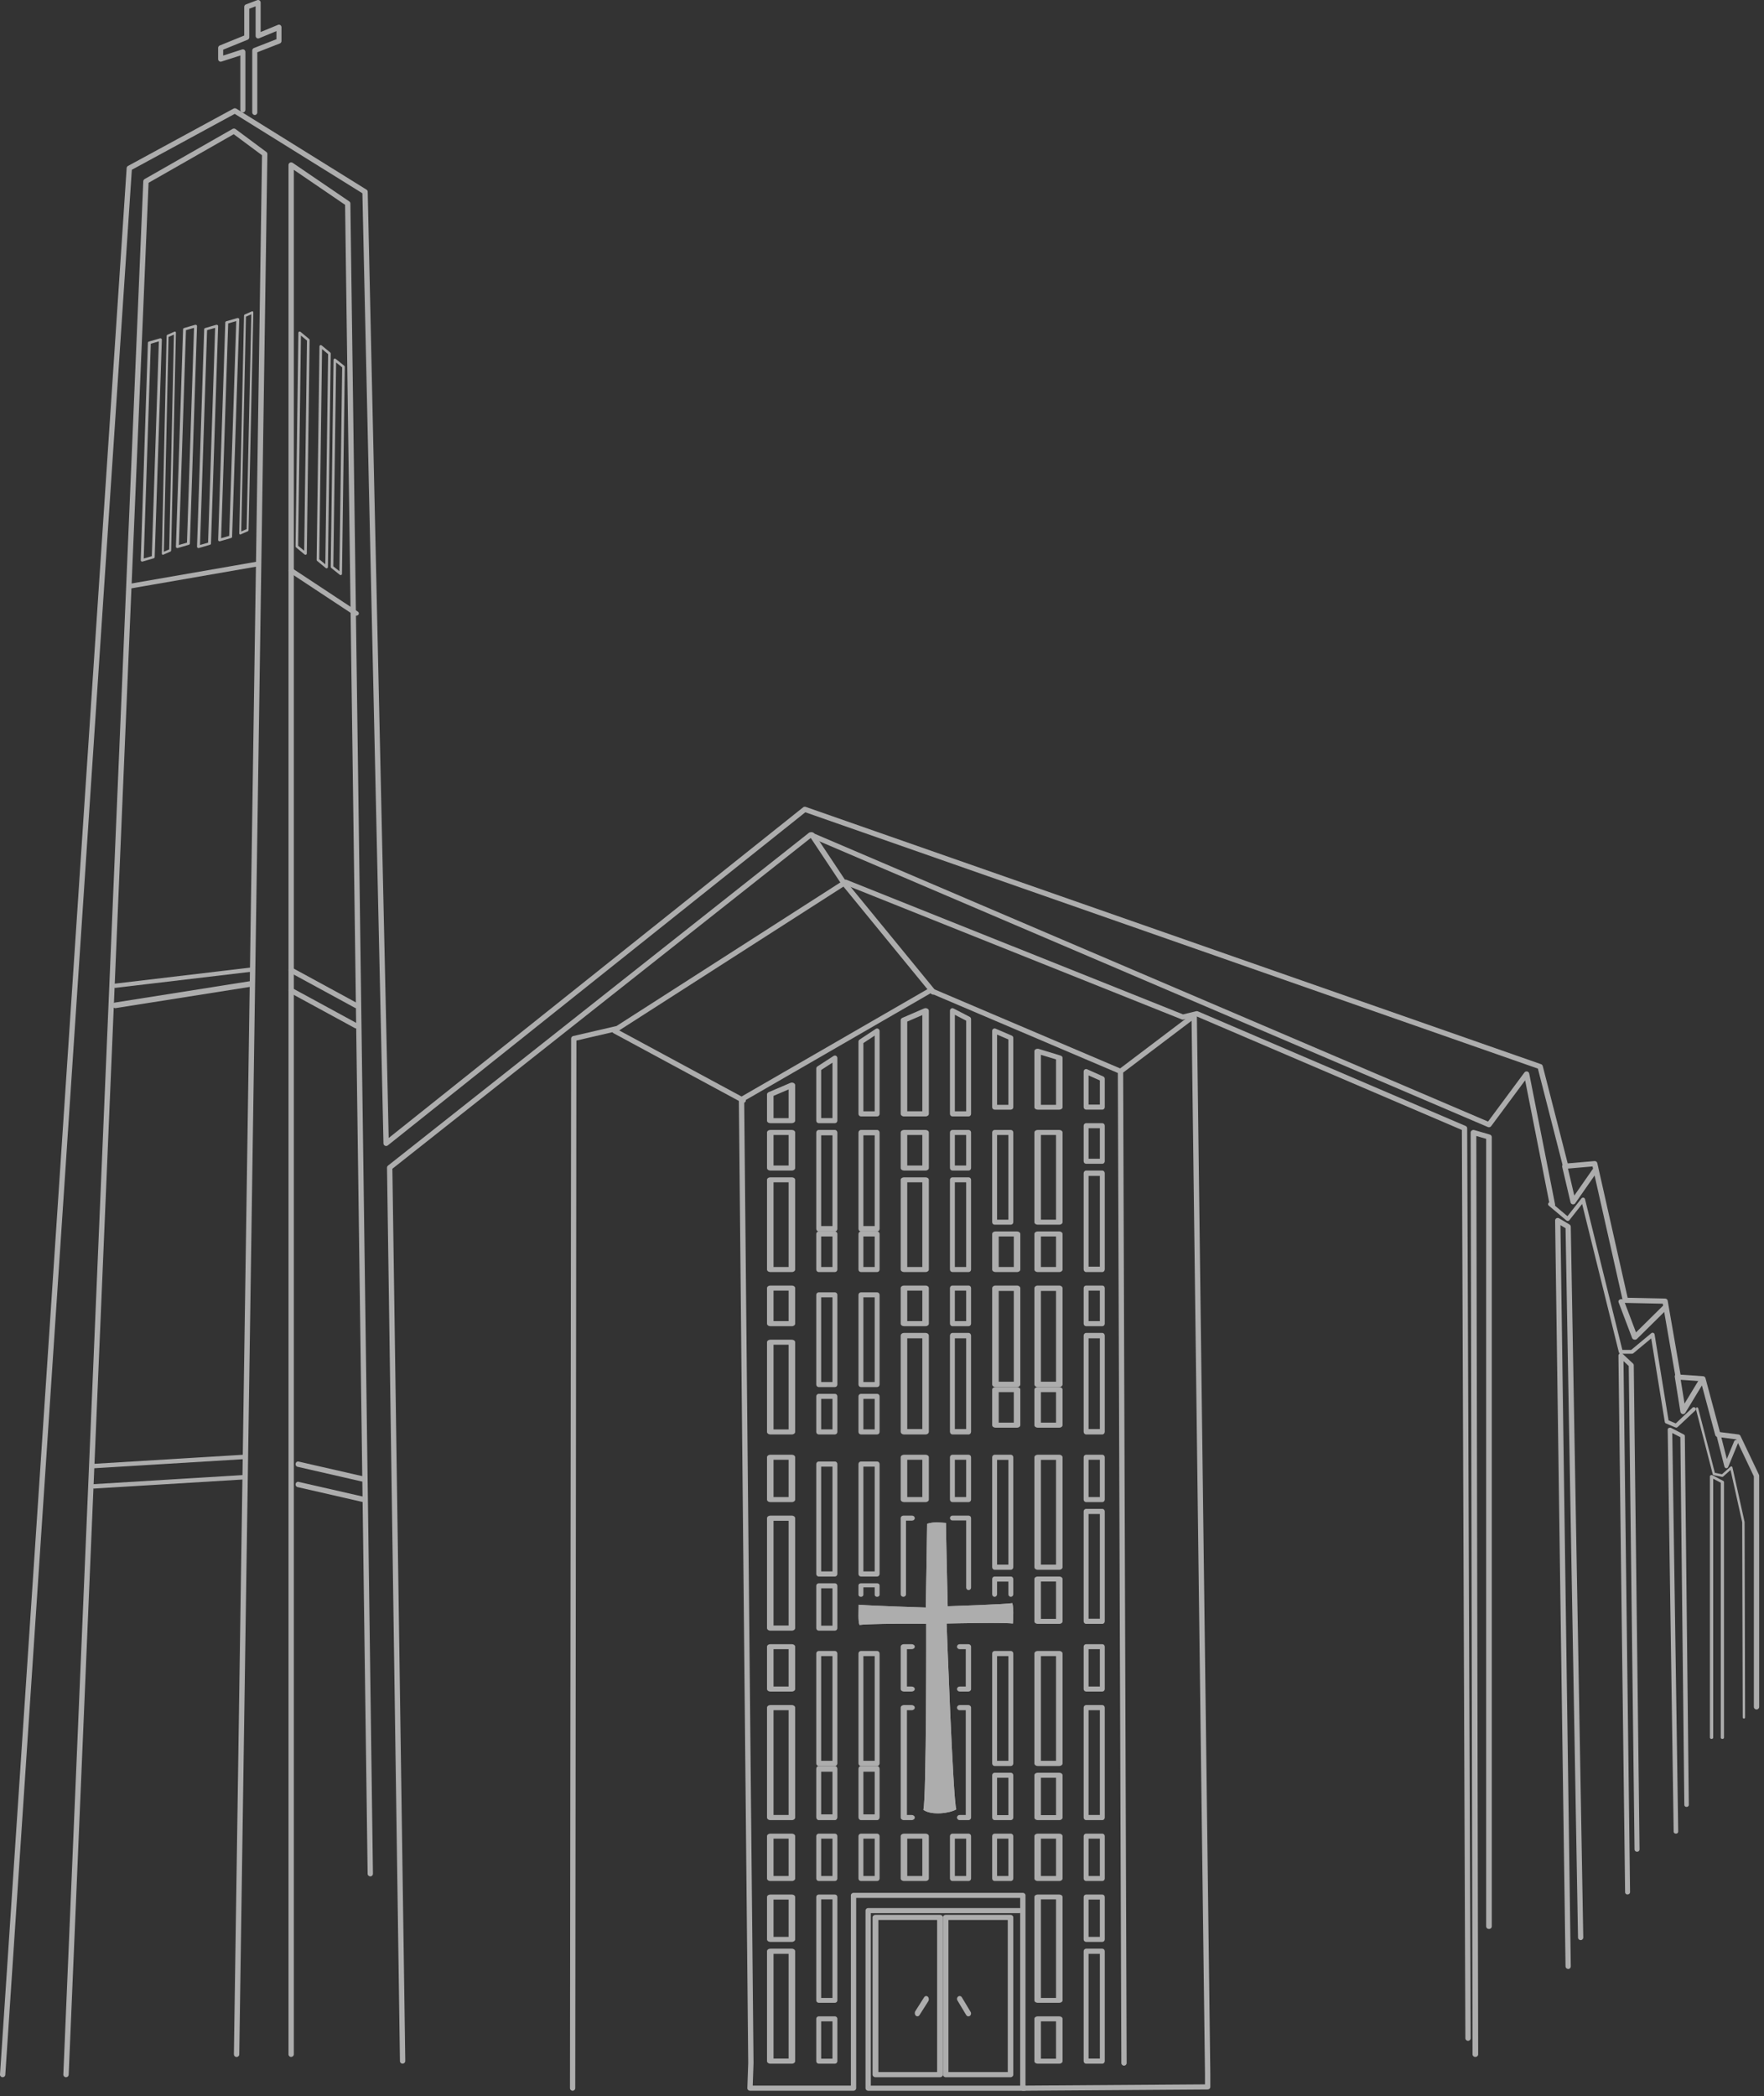 <svg xmlns="http://www.w3.org/2000/svg" width="319" height="379" viewBox="0 0 319 379" fill="none"><rect x="0" y="0" width="319" height="379" fill="#333333" stroke="none"/><g opacity="0.6"><path d="M0.477 375.578C0.477 375.578 0.458 375.578 0.449 375.578C0.184 375.559 -0.018 375.343 0.001 375.089L22.904 30.379C22.913 30.222 23.005 30.083 23.144 30.005L42.233 19.633C42.386 19.55 42.579 19.555 42.733 19.647L66.275 34.289C66.409 34.372 66.491 34.515 66.496 34.667L70.291 205.759L145.235 145.972C145.365 145.866 145.548 145.839 145.707 145.894L278.682 192.413C278.831 192.463 278.946 192.588 278.985 192.736L283.501 210.348L288.339 209.928C288.579 209.905 288.801 210.062 288.853 210.292L294.341 234.647L301.122 234.79C301.353 234.795 301.545 234.956 301.584 235.178L303.907 248.547L307.98 248.828C308.187 248.842 308.36 248.981 308.413 249.174L311.034 258.937L314.372 259.357C314.536 259.375 314.68 259.477 314.747 259.624L318.085 266.639C318.114 266.699 318.128 266.763 318.128 266.833V308.624C318.128 308.878 317.912 309.086 317.647 309.086C317.383 309.086 317.166 308.878 317.166 308.624V266.934L313.983 260.242L310.587 259.818C310.39 259.795 310.231 259.657 310.183 259.477L307.567 249.732L303.46 249.451C303.238 249.437 303.056 249.276 303.017 249.068L300.694 235.717L293.932 235.574C293.711 235.57 293.519 235.417 293.47 235.21L287.993 210.901L283.169 211.321C282.933 211.344 282.717 211.192 282.659 210.97L278.109 193.211L145.635 146.867L70.132 207.097C69.988 207.212 69.79 207.235 69.627 207.161C69.463 207.087 69.348 206.93 69.348 206.751L65.534 34.944L42.449 20.588L23.841 30.697L0.958 375.144C0.944 375.389 0.732 375.578 0.477 375.578Z" fill="white"></path><path d="M11.938 375.578C11.938 375.578 11.924 375.578 11.919 375.578C11.652 375.568 11.443 375.351 11.453 375.097L25.91 32.765C25.915 32.608 26.007 32.469 26.143 32.386L42.054 23.31C42.224 23.213 42.442 23.222 42.603 23.343L48.17 27.481C48.292 27.569 48.36 27.707 48.355 27.85L43.268 371.458C43.268 371.712 43.05 371.915 42.782 371.915H42.778C42.511 371.915 42.297 371.702 42.297 371.448L47.383 28.067L42.267 24.266L26.867 33.051L12.419 375.134C12.409 375.384 12.196 375.578 11.933 375.578H11.938Z" fill="white"></path><path d="M52.654 371.908C52.389 371.908 52.173 371.7 52.173 371.446V29.823C52.173 29.652 52.274 29.49 52.432 29.412C52.591 29.333 52.783 29.347 52.932 29.444L63.16 36.418C63.285 36.505 63.362 36.639 63.362 36.787L67.443 338.8C67.443 339.054 67.236 339.266 66.967 339.266C66.698 339.253 66.482 339.063 66.482 338.809L62.406 37.032L53.139 30.71V371.436C53.139 371.69 52.923 371.898 52.658 371.898L52.654 371.908Z" fill="white"></path><path d="M46.074 20.797C45.824 20.797 45.618 20.586 45.618 20.327V9.129C45.618 8.931 45.737 8.757 45.914 8.687L49.99 7.093V5.625L46.848 6.923C46.707 6.98 46.547 6.966 46.425 6.876C46.302 6.787 46.224 6.641 46.224 6.486V1.143L45.077 1.576V6.745C45.077 6.937 44.963 7.111 44.79 7.182L40.359 8.983V10.046L43.783 8.941C43.92 8.899 44.075 8.922 44.189 9.011C44.307 9.101 44.375 9.242 44.375 9.392V19.866C44.375 20.125 44.17 20.337 43.92 20.337C43.669 20.337 43.465 20.125 43.465 19.866V10.032L40.04 11.137C39.904 11.18 39.749 11.156 39.635 11.067C39.517 10.977 39.448 10.836 39.448 10.686V8.663C39.448 8.471 39.562 8.297 39.735 8.226L44.166 6.425V1.247C44.166 1.049 44.284 0.875 44.466 0.804L46.52 0.028C46.657 -0.023 46.816 -0.004 46.939 0.085C47.062 0.174 47.135 0.315 47.135 0.471V5.79L50.277 4.492C50.414 4.435 50.578 4.449 50.7 4.539C50.823 4.628 50.901 4.774 50.901 4.929V7.417C50.901 7.615 50.782 7.789 50.605 7.859L46.529 9.454V20.327C46.529 20.586 46.324 20.797 46.074 20.797Z" fill="white"></path><path d="M25.716 101.54C25.657 101.54 25.604 101.527 25.557 101.494C25.488 101.448 25.445 101.379 25.451 101.3L26.744 61.971C26.744 61.874 26.818 61.791 26.924 61.758L28.917 61.18C28.997 61.157 29.087 61.171 29.161 61.212C29.23 61.259 29.273 61.328 29.267 61.407L27.974 100.736C27.974 100.833 27.9 100.916 27.794 100.948L25.8 101.527C25.774 101.536 25.747 101.54 25.716 101.54ZM27.269 62.147L25.991 100.985L27.449 100.564L28.727 61.726L27.269 62.147Z" fill="white"></path><path d="M29.445 100.317C29.406 100.317 29.37 100.303 29.339 100.271C29.293 100.225 29.264 100.155 29.268 100.077L30.13 60.748C30.13 60.651 30.18 60.568 30.25 60.535L31.579 59.957C31.632 59.934 31.696 59.948 31.742 59.989C31.788 60.036 31.816 60.105 31.812 60.184L30.95 99.512C30.95 99.609 30.901 99.693 30.83 99.725L29.501 100.303C29.483 100.313 29.466 100.317 29.445 100.317ZM30.48 60.924L29.628 99.762L30.6 99.341L31.452 60.503L30.48 60.924Z" fill="white"></path><path d="M32.078 99.094C32.02 99.094 31.967 99.08 31.919 99.047C31.85 99.001 31.808 98.932 31.813 98.853L33.106 59.524C33.106 59.427 33.181 59.344 33.287 59.312L35.28 58.733C35.359 58.71 35.455 58.724 35.524 58.766C35.593 58.812 35.635 58.881 35.63 58.96L34.336 98.289C34.336 98.386 34.262 98.469 34.156 98.501L32.163 99.08C32.136 99.089 32.11 99.094 32.078 99.094ZM33.631 59.7L32.354 98.539L33.811 98.118L35.089 59.279L33.631 59.7Z" fill="white"></path><path d="M35.895 99.094C35.837 99.094 35.784 99.08 35.736 99.047C35.667 99.001 35.625 98.932 35.63 98.853L36.924 59.524C36.924 59.427 36.998 59.344 37.104 59.312L39.097 58.733C39.177 58.71 39.267 58.724 39.341 58.766C39.41 58.812 39.452 58.881 39.447 58.96L38.154 98.289C38.154 98.386 38.079 98.469 37.973 98.501L35.98 99.08C35.954 99.089 35.927 99.094 35.895 99.094ZM37.449 59.7L36.171 98.539L37.629 98.118L38.906 59.279L37.449 59.7Z" fill="white"></path><path d="M39.714 97.87C39.655 97.87 39.602 97.856 39.555 97.824C39.486 97.778 39.443 97.708 39.449 97.63L40.742 58.301C40.742 58.204 40.816 58.121 40.922 58.088L42.916 57.51C42.995 57.487 43.085 57.501 43.159 57.542C43.228 57.589 43.271 57.658 43.265 57.737L41.972 97.065C41.972 97.162 41.898 97.246 41.792 97.278L39.798 97.856C39.772 97.866 39.745 97.87 39.714 97.87ZM41.267 58.477L39.989 97.315L41.447 96.894L42.725 58.056L41.267 58.477Z" fill="white"></path><path d="M43.443 96.647C43.404 96.647 43.368 96.633 43.337 96.601C43.291 96.554 43.262 96.485 43.266 96.406L44.128 57.078C44.128 56.98 44.178 56.897 44.248 56.865L45.577 56.286C45.63 56.263 45.694 56.277 45.74 56.319C45.786 56.365 45.814 56.435 45.81 56.513L44.948 95.842C44.948 95.939 44.899 96.022 44.828 96.055L43.499 96.633C43.481 96.642 43.464 96.647 43.443 96.647ZM44.478 57.253L43.626 96.092L44.598 95.671L45.45 56.832L44.478 57.253Z" fill="white"></path><path d="M55.242 100.313C55.191 100.313 55.134 100.294 55.092 100.261L53.53 98.969C53.474 98.922 53.445 98.856 53.445 98.786L53.958 60.178C53.958 60.089 54.014 60.004 54.094 59.967C54.179 59.929 54.273 59.943 54.344 60L55.906 61.292C55.962 61.339 55.99 61.404 55.99 61.475L55.482 100.082C55.482 100.172 55.426 100.256 55.346 100.294C55.313 100.308 55.28 100.317 55.247 100.317L55.242 100.313ZM53.916 98.678L55.012 99.585L55.515 61.578L54.419 60.672L53.916 98.678Z" fill="white"></path><path d="M59.063 102.759C59.011 102.759 58.955 102.74 58.912 102.708L57.347 101.416C57.291 101.369 57.263 101.303 57.263 101.232L57.772 62.625C57.772 62.535 57.828 62.451 57.908 62.413C57.989 62.376 58.087 62.39 58.158 62.446L59.723 63.738C59.779 63.785 59.808 63.851 59.808 63.921L59.299 102.529C59.299 102.618 59.242 102.703 59.162 102.74C59.129 102.754 59.096 102.764 59.063 102.764V102.759ZM57.734 101.124L58.832 102.031L59.336 64.025L58.238 63.118L57.734 101.124Z" fill="white"></path><path d="M61.608 103.983C61.556 103.983 61.5 103.965 61.457 103.933L59.892 102.68C59.836 102.634 59.808 102.57 59.808 102.502L60.317 65.064C60.317 64.978 60.373 64.896 60.453 64.859C60.533 64.823 60.632 64.837 60.703 64.891L62.268 66.144C62.324 66.19 62.353 66.254 62.353 66.322L61.844 103.759C61.844 103.846 61.787 103.928 61.707 103.965C61.674 103.978 61.641 103.987 61.608 103.987V103.983ZM60.279 102.397L61.377 103.277L61.881 66.422L60.783 65.543L60.279 102.397Z" fill="white"></path><path d="M23.395 106.434C23.165 106.434 22.959 106.292 22.915 106.085C22.861 105.853 23.037 105.625 23.302 105.582L46.496 101.549C46.76 101.502 47.02 101.653 47.073 101.889C47.127 102.122 46.951 102.35 46.687 102.393L23.493 106.425C23.459 106.43 23.429 106.434 23.395 106.434Z" fill="white"></path><path d="M64.383 111.328C64.271 111.328 64.158 111.298 64.061 111.235L52.364 103.512C52.144 103.365 52.108 103.101 52.287 102.921C52.467 102.74 52.79 102.711 53.01 102.858L64.707 110.581C64.927 110.728 64.963 110.992 64.784 111.172C64.681 111.277 64.532 111.328 64.383 111.328Z" fill="white"></path><path d="M20.835 178.613C20.603 178.613 20.399 178.476 20.365 178.288C20.328 178.077 20.508 177.886 20.764 177.855L45.27 174.948C45.53 174.914 45.768 175.063 45.806 175.27C45.843 175.481 45.663 175.672 45.407 175.703L20.901 178.61C20.901 178.61 20.854 178.613 20.83 178.613H20.835Z" fill="white"></path><path d="M64.421 182.284C64.345 182.284 64.263 182.265 64.187 182.223L52.42 175.822C52.19 175.695 52.104 175.41 52.233 175.185C52.362 174.96 52.654 174.876 52.884 175.002L64.651 181.403C64.881 181.53 64.967 181.815 64.838 182.04C64.751 182.195 64.589 182.279 64.416 182.279L64.421 182.284Z" fill="white"></path><path d="M20.835 182.284C20.603 182.284 20.399 182.1 20.365 181.85C20.328 181.569 20.508 181.313 20.764 181.273L45.27 177.397C45.53 177.351 45.768 177.55 45.806 177.826C45.843 178.107 45.663 178.362 45.407 178.403L20.901 182.279C20.901 182.279 20.854 182.284 20.83 182.284H20.835Z" fill="white"></path><path d="M64.421 185.954C64.345 185.954 64.263 185.935 64.187 185.893L52.42 179.492C52.19 179.365 52.104 179.08 52.233 178.855C52.362 178.63 52.654 178.546 52.884 178.672L64.651 185.073C64.881 185.2 64.967 185.486 64.838 185.71C64.751 185.865 64.589 185.949 64.416 185.949L64.421 185.954Z" fill="white"></path><path d="M17.025 265.474C16.775 265.474 16.564 265.314 16.544 265.101C16.525 264.881 16.722 264.689 16.987 264.673L44.022 263.028C44.292 263.008 44.518 263.177 44.537 263.397C44.556 263.617 44.359 263.809 44.094 263.825L17.059 265.47C17.059 265.47 17.035 265.47 17.025 265.47V265.474Z" fill="white"></path><path d="M65.722 267.92C65.691 267.92 65.66 267.92 65.628 267.91L53.799 265.204C53.557 265.146 53.405 264.891 53.455 264.631C53.508 264.371 53.741 264.207 53.987 264.26L65.816 266.967C66.058 267.024 66.21 267.28 66.161 267.54C66.116 267.766 65.928 267.92 65.722 267.92Z" fill="white"></path><path d="M17.025 269.144C16.775 269.144 16.564 268.983 16.544 268.771C16.525 268.551 16.722 268.359 16.987 268.343L44.022 266.698C44.292 266.682 44.518 266.846 44.537 267.066C44.556 267.286 44.359 267.478 44.094 267.494L17.059 269.14C17.059 269.14 17.035 269.14 17.025 269.14V269.144Z" fill="white"></path><path d="M65.722 271.59C65.691 271.59 65.66 271.59 65.628 271.581L53.799 268.875C53.557 268.817 53.405 268.562 53.455 268.302C53.508 268.042 53.741 267.874 53.987 267.932L65.816 270.637C66.058 270.695 66.21 270.95 66.161 271.21C66.116 271.436 65.928 271.59 65.722 271.59Z" fill="white"></path><path d="M315.367 310.734C315.247 310.734 315.152 310.632 315.152 310.501L315.057 275.241L312.953 265.783L311.602 266.983C311.554 267.025 311.49 267.043 311.425 267.034L309.9 266.727C309.818 266.709 309.754 266.648 309.732 266.56L306.683 254.761C306.653 254.636 306.718 254.51 306.834 254.473C306.951 254.436 307.068 254.51 307.102 254.636L310.112 266.294L311.403 266.555L312.945 265.187C313.001 265.136 313.079 265.122 313.152 265.145C313.221 265.169 313.277 265.234 313.295 265.313L315.484 275.162C315.484 275.162 315.488 275.199 315.488 275.218L315.583 310.506C315.583 310.636 315.488 310.739 315.367 310.739V310.734Z" fill="white"></path><path d="M303.123 258.119C303.075 258.119 303.026 258.11 302.978 258.091L301.272 257.368C301.161 257.321 301.078 257.218 301.059 257.101L298.604 241.991L295.366 244.685C295.298 244.742 295.216 244.77 295.129 244.77H293.104C292.935 244.77 292.79 244.657 292.751 244.502L286.11 217.691L283.8 220.625C283.737 220.705 283.65 220.752 283.549 220.761C283.452 220.77 283.351 220.742 283.273 220.676L280.079 217.987C279.929 217.86 279.91 217.64 280.04 217.489C280.171 217.344 280.403 217.325 280.552 217.452L283.457 219.897L285.994 216.677C286.081 216.569 286.222 216.518 286.357 216.546C286.492 216.574 286.603 216.677 286.632 216.809L293.384 244.071H294.989L298.618 241.052C298.72 240.968 298.855 240.944 298.981 240.991C299.102 241.034 299.194 241.142 299.213 241.268L301.741 256.81L303.041 257.363L306.061 254.528C306.206 254.392 306.434 254.397 306.574 254.538C306.714 254.679 306.709 254.899 306.564 255.035L303.365 258.035C303.297 258.1 303.205 258.133 303.113 258.133L303.123 258.119Z" fill="white"></path><path d="M72.809 373.131C72.544 373.131 72.332 372.928 72.327 372.673L69.988 211.122C69.988 210.984 70.051 210.849 70.162 210.757L146.277 150.582C146.417 150.471 146.614 150.443 146.778 150.517L269.096 202.787L275.673 193.915C275.784 193.762 275.981 193.693 276.169 193.73C276.357 193.767 276.502 193.915 276.54 194.095L281.217 217.756C281.265 218.005 281.097 218.25 280.831 218.297C280.571 218.343 280.316 218.181 280.267 217.927L275.803 195.33L269.656 203.624C269.521 203.805 269.275 203.869 269.067 203.777L146.662 151.47L70.957 211.321L73.291 372.65C73.291 372.904 73.084 373.117 72.814 373.117H72.809V373.131Z" fill="white"></path><path d="M284.473 217.762C284.444 217.762 284.416 217.762 284.388 217.753C284.204 217.72 284.058 217.583 284.016 217.404L282.51 210.984C282.453 210.737 282.608 210.494 282.863 210.434C283.112 210.374 283.366 210.53 283.428 210.778L284.694 216.171L287.998 211.425C288.144 211.214 288.441 211.159 288.653 211.301C288.869 211.443 288.926 211.727 288.78 211.938L284.868 217.555C284.778 217.684 284.633 217.757 284.477 217.757L284.473 217.762Z" fill="white"></path><path d="M295.641 242.225C295.605 242.225 295.574 242.225 295.538 242.216C295.352 242.185 295.207 242.072 295.151 241.923L292.703 235.461C292.615 235.23 292.765 234.985 293.039 234.91C293.312 234.836 293.601 234.963 293.689 235.195L295.853 240.912L300.676 236.144C300.862 235.96 301.187 235.938 301.404 236.096C301.621 236.253 301.647 236.529 301.461 236.713L296.034 242.076C295.936 242.172 295.791 242.229 295.641 242.229V242.225Z" fill="white"></path><path d="M304.361 255.686C304.327 255.686 304.298 255.686 304.264 255.676C304.069 255.635 303.914 255.47 303.88 255.258L302.865 248.946C302.821 248.668 302.996 248.4 303.263 248.353C303.535 248.307 303.778 248.493 303.822 248.776L304.628 253.778L307.056 249.777C307.201 249.539 307.502 249.467 307.726 249.622C307.949 249.777 308.017 250.096 307.871 250.334L304.769 255.449C304.676 255.599 304.521 255.686 304.361 255.686Z" fill="white"></path><path d="M312.196 265.469C312.196 265.469 312.178 265.469 312.166 265.469C312.012 265.455 311.881 265.329 311.836 265.149L310.509 259.938C310.449 259.7 310.562 259.448 310.761 259.376C310.96 259.304 311.171 259.439 311.231 259.677L312.279 263.799L313.598 260.6C313.688 260.375 313.917 260.285 314.101 260.397C314.289 260.505 314.364 260.775 314.27 261L312.531 265.221C312.467 265.374 312.335 265.473 312.193 265.473L312.196 265.469Z" fill="white"></path><path d="M103.553 378.024C103.289 378.024 103.073 377.816 103.073 377.561L103.284 187.774C103.284 187.561 103.438 187.376 103.653 187.325L111.496 185.506L152.645 159.116C152.78 159.033 152.947 159.014 153.096 159.075L213.938 183.409L216.321 182.835C216.421 182.812 216.531 182.821 216.632 182.863L265.039 203.582C265.212 203.656 265.322 203.823 265.322 204.003L265.955 368.53C265.955 368.785 265.744 368.993 265.475 368.993C265.212 368.993 264.996 368.785 264.996 368.53L264.363 204.304L216.388 183.77L214.01 184.344C213.909 184.367 213.804 184.363 213.713 184.321L152.962 160.024L111.951 186.321C111.903 186.348 111.851 186.372 111.798 186.385L104.238 188.14L104.027 377.561C104.027 377.816 103.811 378.024 103.548 378.024H103.553Z" fill="white"></path><path d="M184.969 378.02C184.844 378.02 184.719 377.974 184.628 377.886C184.537 377.798 184.489 377.683 184.489 377.558V343.16H154.831V377.558C154.831 377.812 154.615 378.02 154.351 378.02H135.629C135.499 378.02 135.375 377.969 135.284 377.881C135.192 377.789 135.144 377.669 135.149 377.544L135.308 373.011L133.614 198.809C133.614 198.642 133.701 198.495 133.849 198.407L168.012 178.68C168.146 178.602 168.31 178.592 168.453 178.653L202.563 193.176L215.664 183.26C215.807 183.149 216.004 183.13 216.167 183.204C216.33 183.283 216.436 183.44 216.441 183.615L218.873 374.956V377.331C218.873 377.586 218.662 377.793 218.398 377.793L184.978 378.025L184.969 378.02ZM136.128 377.096H153.871V342.698C153.871 342.444 154.087 342.236 154.351 342.236H184.969C185.233 342.236 185.449 342.444 185.449 342.698V377.091L217.908 376.869V374.961L215.486 184.563L203.11 193.929L203.744 373.02C203.744 373.274 203.532 373.482 203.264 373.482C203 373.482 202.784 373.274 202.784 373.02L202.151 194.003L168.29 179.586L134.578 199.054L136.267 373.011L136.123 377.086L136.128 377.096Z" fill="white"></path><path d="M134.403 199.411C134.32 199.411 134.238 199.393 134.165 199.351L110.956 186.817C110.723 186.693 110.64 186.411 110.771 186.189C110.902 185.967 111.198 185.888 111.431 186.013L134.64 198.547C134.873 198.672 134.955 198.954 134.824 199.175C134.737 199.323 134.572 199.411 134.403 199.411Z" fill="white"></path><path d="M168.747 179.832C168.605 179.832 168.458 179.77 168.365 179.651L152.168 159.863L146.418 151.21C146.271 150.991 146.334 150.695 146.565 150.553C146.79 150.41 147.094 150.472 147.241 150.695L152.966 159.31L169.139 179.06C169.305 179.265 169.271 179.565 169.06 179.732C168.972 179.804 168.864 179.837 168.757 179.837L168.747 179.832Z" fill="white"></path><path d="M266.798 371.908C266.519 371.908 266.29 371.701 266.29 371.447L265.955 204.765C265.955 204.618 266.031 204.479 266.163 204.392C266.295 204.305 266.463 204.282 266.62 204.328L269.417 205.137C269.625 205.197 269.773 205.377 269.773 205.575V348.317C269.773 348.57 269.544 348.777 269.265 348.777C268.986 348.777 268.757 348.57 268.757 348.317V205.91L266.975 205.395L267.311 371.447C267.311 371.701 267.082 371.908 266.803 371.908H266.798Z" fill="white"></path><path d="M283.583 355.994C283.322 355.994 283.114 355.79 283.109 355.535L281.226 220.676C281.226 220.509 281.316 220.352 281.463 220.268C281.615 220.185 281.8 220.189 281.947 220.278L283.83 221.404C283.967 221.488 284.053 221.632 284.058 221.794L286.316 350.319C286.316 350.574 286.112 350.787 285.851 350.791C285.59 350.791 285.372 350.592 285.367 350.337L283.114 222.068L282.189 221.516L284.058 355.535C284.058 355.79 283.854 356.004 283.588 356.004H283.583V355.994Z" fill="white"></path><path d="M294.338 342.546C294.089 342.546 293.886 342.366 293.881 342.144L292.678 245.084C292.678 244.917 292.787 244.769 292.958 244.704C293.129 244.644 293.326 244.681 293.456 244.802L295.323 246.546C295.401 246.62 295.448 246.717 295.448 246.819L296.495 334.408C296.495 334.63 296.298 334.815 296.044 334.815C295.795 334.815 295.593 334.634 295.588 334.412L294.54 246.981L293.591 246.092L294.778 342.125C294.778 342.347 294.581 342.533 294.327 342.533L294.338 342.546Z" fill="white"></path><path d="M303.073 331.536C302.849 331.536 302.664 331.383 302.664 331.193L301.586 258.485C301.586 258.36 301.662 258.239 301.793 258.179C301.918 258.118 302.082 258.118 302.207 258.179L304.489 259.358C304.608 259.418 304.685 259.534 304.685 259.65L305.403 326.351C305.403 326.541 305.224 326.699 305 326.703C304.777 326.703 304.592 326.55 304.592 326.36L303.873 259.854L302.414 259.102L303.487 331.183C303.487 331.374 303.307 331.531 303.084 331.536H303.073Z" fill="white"></path><path d="M311.476 314.409C311.31 314.409 311.18 314.306 311.18 314.176V268.083L309.813 267.367V314.176C309.813 314.306 309.682 314.409 309.517 314.409C309.351 314.409 309.221 314.306 309.221 314.176V266.93C309.221 266.846 309.28 266.767 309.375 266.725C309.469 266.684 309.588 266.688 309.676 266.735L311.636 267.762C311.718 267.804 311.766 267.878 311.766 267.957V314.176C311.766 314.306 311.636 314.409 311.47 314.409H311.476Z" fill="white"></path><path d="M183.923 229.996H180.014C179.69 229.996 179.424 229.791 179.424 229.54V223.111C179.424 222.86 179.69 222.655 180.014 222.655H183.923C184.248 222.655 184.514 222.86 184.514 223.111V229.54C184.514 229.791 184.248 229.996 183.923 229.996ZM180.605 229.084H183.333V223.567H180.605V229.084Z" fill="white"></path><path d="M182.798 221.432H179.867C179.623 221.432 179.424 221.227 179.424 220.978V204.759C179.424 204.509 179.623 204.304 179.867 204.304H182.798C183.042 204.304 183.241 204.509 183.241 204.759V220.978C183.241 221.227 183.042 221.432 182.798 221.432ZM180.311 220.524H182.355V205.213H180.311V220.524Z" fill="white"></path><path d="M182.798 200.634H179.867C179.623 200.634 179.424 200.438 179.424 200.199V186.393C179.424 186.244 179.499 186.109 179.623 186.027C179.748 185.944 179.907 185.931 180.045 185.992L182.975 187.251C183.135 187.32 183.241 187.477 183.241 187.651V200.195C183.241 200.434 183.042 200.63 182.798 200.63V200.634ZM180.311 199.763H182.355V187.939L180.311 187.059V199.763Z" fill="white"></path><path d="M183.923 258.133H180.014C179.69 258.133 179.424 257.928 179.424 257.678V251.249C179.424 250.998 179.69 250.793 180.014 250.793H183.923C184.248 250.793 184.514 250.998 184.514 251.249V257.678C184.514 257.928 184.248 258.133 183.923 258.133ZM180.605 257.222H183.333V251.704H180.605V257.222Z" fill="white"></path><path d="M183.923 250.793H180.014C179.69 250.793 179.424 250.574 179.424 250.307V232.929C179.424 232.661 179.69 232.442 180.014 232.442H183.923C184.248 232.442 184.514 232.661 184.514 232.929V250.307C184.514 250.574 184.248 250.793 183.923 250.793ZM180.605 249.82H183.333V233.415H180.605V249.82Z" fill="white"></path><path d="M143.203 239.783H139.295C138.97 239.783 138.704 239.578 138.704 239.327V232.898C138.704 232.647 138.97 232.442 139.295 232.442H143.203C143.528 232.442 143.794 232.647 143.794 232.898V239.327C143.794 239.578 143.528 239.783 143.203 239.783ZM139.886 238.871H142.612V233.354H139.886V238.871Z" fill="white"></path><path d="M143.203 259.357H139.295C138.97 259.357 138.704 259.152 138.704 258.903V242.683C138.704 242.434 138.97 242.229 139.295 242.229H143.203C143.528 242.229 143.794 242.434 143.794 242.683V258.903C143.794 259.152 143.528 259.357 143.203 259.357ZM139.886 258.448H142.612V243.137H139.886V258.448Z" fill="white"></path><path d="M143.203 211.645H139.295C138.97 211.645 138.704 211.44 138.704 211.189V204.76C138.704 204.509 138.97 204.304 139.295 204.304H143.203C143.528 204.304 143.794 204.509 143.794 204.76V211.189C143.794 211.44 143.528 211.645 143.203 211.645ZM139.886 210.733H142.612V205.216H139.886V210.733Z" fill="white"></path><path d="M143.203 203.081H139.295C138.97 203.081 138.704 202.876 138.704 202.626V197.869C138.704 197.705 138.822 197.551 139.012 197.469L142.919 195.798C143.102 195.721 143.327 195.721 143.504 195.803C143.682 195.885 143.794 196.035 143.794 196.194V202.617C143.794 202.867 143.528 203.072 143.203 203.072V203.081ZM139.886 202.171H142.612V196.977L139.886 198.142V202.175V202.171Z" fill="white"></path><path d="M143.203 229.995H139.295C138.97 229.995 138.704 229.791 138.704 229.541V213.322C138.704 213.072 138.97 212.868 139.295 212.868H143.203C143.528 212.868 143.794 213.072 143.794 213.322V229.541C143.794 229.791 143.528 229.995 143.203 229.995ZM139.886 229.087H142.612V213.776H139.886V229.087Z" fill="white"></path><path d="M143.203 305.845H139.295C138.97 305.845 138.704 305.641 138.704 305.392V297.734C138.704 297.485 138.97 297.281 139.295 297.281H143.203C143.528 297.281 143.794 297.485 143.794 297.734V305.392C143.794 305.641 143.528 305.845 143.203 305.845ZM139.886 304.939H142.612V298.187H139.886V304.939Z" fill="white"></path><path d="M143.203 329.089H139.295C138.97 329.089 138.704 328.88 138.704 328.625V308.756C138.704 308.501 138.97 308.292 139.295 308.292H143.203C143.528 308.292 143.794 308.501 143.794 308.756V328.625C143.794 328.88 143.528 329.089 143.203 329.089ZM139.886 328.16H142.612V309.221H139.886V328.16Z" fill="white"></path><path d="M143.203 351.11H139.295C138.97 351.11 138.704 350.906 138.704 350.657V342.999C138.704 342.75 138.97 342.546 139.295 342.546H143.203C143.528 342.546 143.794 342.75 143.794 342.999V350.657C143.794 350.906 143.528 351.11 143.203 351.11ZM139.886 350.204H142.612V343.453H139.886V350.204Z" fill="white"></path><path d="M143.203 373.131H139.295C138.97 373.131 138.704 372.922 138.704 372.667V352.798C138.704 352.542 138.97 352.333 139.295 352.333H143.203C143.528 352.333 143.794 352.542 143.794 352.798V372.667C143.794 372.922 143.528 373.131 143.203 373.131ZM139.886 372.202H142.612V353.262H139.886V372.202Z" fill="white"></path><path d="M143.203 271.591H139.295C138.97 271.591 138.704 271.387 138.704 271.137V263.48C138.704 263.231 138.97 263.027 139.295 263.027H143.203C143.528 263.027 143.794 263.231 143.794 263.48V271.137C143.794 271.387 143.528 271.591 143.203 271.591ZM139.886 270.684H142.612V263.933H139.886V270.684Z" fill="white"></path><path d="M143.203 294.835H139.295C138.97 294.835 138.704 294.626 138.704 294.37V274.502C138.704 274.246 138.97 274.037 139.295 274.037H143.203C143.528 274.037 143.794 274.246 143.794 274.502V294.37C143.794 294.626 143.528 294.835 143.203 294.835ZM139.886 293.906H142.612V274.966H139.886V293.906Z" fill="white"></path><path d="M143.203 340.1H139.295C138.97 340.1 138.704 339.896 138.704 339.646V331.989C138.704 331.74 138.97 331.536 139.295 331.536H143.203C143.528 331.536 143.794 331.74 143.794 331.989V339.646C143.794 339.896 143.528 340.1 143.203 340.1ZM139.886 339.193H142.612V332.442H139.886V339.193Z" fill="white"></path><path d="M150.985 222.655H148.055C147.811 222.655 147.611 222.436 147.611 222.169V204.791C147.611 204.523 147.811 204.304 148.055 204.304H150.985C151.229 204.304 151.429 204.523 151.429 204.791V222.169C151.429 222.436 151.229 222.655 150.985 222.655ZM148.498 221.682H150.542V205.277H148.498V221.682Z" fill="white"></path><path d="M150.985 203.081H148.055C147.811 203.081 147.611 202.874 147.611 202.621V193.209C147.611 193.052 147.691 192.9 147.82 192.818L150.75 190.917C150.888 190.829 151.061 190.825 151.198 190.903C151.34 190.986 151.429 191.138 151.429 191.308V202.621C151.429 202.874 151.229 203.081 150.985 203.081ZM148.498 202.161H150.542V192.136L148.498 193.462V202.161Z" fill="white"></path><path d="M150.985 229.996H148.055C147.811 229.996 147.611 229.791 147.611 229.54V223.111C147.611 222.86 147.811 222.655 148.055 222.655H150.985C151.229 222.655 151.429 222.86 151.429 223.111V229.54C151.429 229.791 151.229 229.996 150.985 229.996ZM148.498 229.084H150.542V223.567H148.498V229.084Z" fill="white"></path><path d="M150.985 250.793H148.055C147.811 250.793 147.611 250.589 147.611 250.339V234.12C147.611 233.87 147.811 233.666 148.055 233.666H150.985C151.229 233.666 151.429 233.87 151.429 234.12V250.339C151.429 250.589 151.229 250.793 150.985 250.793ZM148.498 249.885H150.542V234.574H148.498V249.885Z" fill="white"></path><path d="M150.985 259.357H148.055C147.811 259.357 147.611 259.152 147.611 258.901V252.472C147.611 252.221 147.811 252.016 148.055 252.016H150.985C151.229 252.016 151.429 252.221 151.429 252.472V258.901C151.429 259.152 151.229 259.357 150.985 259.357ZM148.498 258.445H150.542V252.928H148.498V258.445Z" fill="white"></path><path d="M150.985 285.047H148.055C147.811 285.047 147.611 284.838 147.611 284.583V264.714C147.611 264.459 147.811 264.25 148.055 264.25H150.985C151.229 264.25 151.429 264.459 151.429 264.714V284.583C151.429 284.838 151.229 285.047 150.985 285.047ZM148.498 284.119H150.542V265.179H148.498V284.119Z" fill="white"></path><path d="M150.985 294.835H148.055C147.811 294.835 147.611 294.631 147.611 294.382V286.724C147.611 286.475 147.811 286.271 148.055 286.271H150.985C151.229 286.271 151.429 286.475 151.429 286.724V294.382C151.429 294.631 151.229 294.835 150.985 294.835ZM148.498 293.928H150.542V287.177H148.498V293.928Z" fill="white"></path><path d="M150.985 373.131H148.055C147.811 373.131 147.611 372.927 147.611 372.678V365.02C147.611 364.771 147.811 364.567 148.055 364.567H150.985C151.229 364.567 151.429 364.771 151.429 365.02V372.678C151.429 372.927 151.229 373.131 150.985 373.131ZM148.498 372.225H150.542V365.473H148.498V372.225Z" fill="white"></path><path d="M150.985 362.12H148.055C147.811 362.12 147.611 361.924 147.611 361.683V342.984C147.611 342.743 147.811 342.546 148.055 342.546H150.985C151.229 342.546 151.429 342.743 151.429 342.984V361.683C151.429 361.924 151.229 362.12 150.985 362.12ZM148.498 361.246H150.542V343.421H148.498V361.246Z" fill="white"></path><path d="M150.985 319.302H148.055C147.811 319.302 147.611 319.093 147.611 318.838V298.969C147.611 298.714 147.811 298.505 148.055 298.505H150.985C151.229 298.505 151.429 298.714 151.429 298.969V318.838C151.429 319.093 151.229 319.302 150.985 319.302ZM148.498 318.373H150.542V299.434H148.498V318.373Z" fill="white"></path><path d="M150.985 329.089H148.055C147.811 329.089 147.611 328.856 147.611 328.571V319.82C147.611 319.535 147.811 319.302 148.055 319.302H150.985C151.229 319.302 151.429 319.535 151.429 319.82V328.571C151.429 328.856 151.229 329.089 150.985 329.089ZM148.498 328.054H150.542V320.338H148.498V328.054Z" fill="white"></path><path d="M150.985 340.1H148.055C147.811 340.1 147.611 339.896 147.611 339.646V331.989C147.611 331.74 147.811 331.536 148.055 331.536H150.985C151.229 331.536 151.429 331.74 151.429 331.989V339.646C151.429 339.896 151.229 340.1 150.985 340.1ZM148.498 339.193H150.542V332.442H148.498V339.193Z" fill="white"></path><path d="M167.381 211.645H163.473C163.148 211.645 162.882 211.44 162.882 211.189V204.76C162.882 204.509 163.148 204.304 163.473 204.304H167.381C167.706 204.304 167.972 204.509 167.972 204.76V211.189C167.972 211.44 167.706 211.645 167.381 211.645ZM164.064 210.733H166.79V205.216H164.064V210.733Z" fill="white"></path><path d="M167.381 201.858H163.473C163.148 201.858 162.882 201.649 162.882 201.394V184.438C162.882 184.271 163 184.113 163.189 184.029L167.097 182.342C167.28 182.263 167.505 182.263 167.682 182.351C167.86 182.434 167.972 182.587 167.972 182.75V201.394C167.972 201.649 167.706 201.858 167.381 201.858ZM164.064 200.93H166.79V183.533L164.064 184.711V200.93Z" fill="white"></path><path d="M167.381 229.995H163.473C163.148 229.995 162.882 229.791 162.882 229.541V213.322C162.882 213.072 163.148 212.868 163.473 212.868H167.381C167.706 212.868 167.972 213.072 167.972 213.322V229.541C167.972 229.791 167.706 229.995 167.381 229.995ZM164.064 229.087H166.79V213.776H164.064V229.087Z" fill="white"></path><path d="M167.381 239.783H163.473C163.148 239.783 162.882 239.578 162.882 239.327V232.898C162.882 232.647 163.148 232.442 163.473 232.442H167.381C167.706 232.442 167.972 232.647 167.972 232.898V239.327C167.972 239.578 167.706 239.783 167.381 239.783ZM164.064 238.871H166.79V233.354H164.064V238.871Z" fill="white"></path><path d="M167.381 259.357H163.473C163.148 259.357 162.882 259.138 162.882 258.87V241.492C162.882 241.225 163.148 241.006 163.473 241.006H167.381C167.706 241.006 167.972 241.225 167.972 241.492V258.87C167.972 259.138 167.706 259.357 167.381 259.357ZM164.064 258.384H166.79V241.979H164.064V258.384Z" fill="white"></path><path d="M167.381 271.591H163.473C163.148 271.591 162.882 271.387 162.882 271.137V263.48C162.882 263.231 163.148 263.027 163.473 263.027H167.381C167.706 263.027 167.972 263.231 167.972 263.48V271.137C167.972 271.387 167.706 271.591 167.381 271.591ZM164.064 270.684H166.79V263.933H164.064V270.684Z" fill="white"></path><path d="M167.381 340.1H163.473C163.148 340.1 162.882 339.896 162.882 339.646V331.989C162.882 331.74 163.148 331.536 163.473 331.536H167.381C167.706 331.536 167.972 331.74 167.972 331.989V339.646C167.972 339.896 167.706 340.1 167.381 340.1ZM164.064 339.193H166.79V332.442H164.064V339.193Z" fill="white"></path><path d="M175.163 211.645H172.232C171.989 211.645 171.789 211.44 171.789 211.189V204.76C171.789 204.509 171.989 204.304 172.232 204.304H175.163C175.407 204.304 175.607 204.509 175.607 204.76V211.189C175.607 211.44 175.407 211.645 175.163 211.645ZM172.676 210.733H174.72V205.216H172.676V210.733Z" fill="white"></path><path d="M175.167 201.853H172.233C171.989 201.853 171.789 201.646 171.789 201.393V182.743C171.789 182.582 171.869 182.435 171.998 182.352C172.126 182.269 172.291 182.26 172.428 182.334L175.362 183.856C175.513 183.935 175.607 184.096 175.607 184.266V201.398C175.607 201.651 175.407 201.858 175.163 201.858L175.167 201.853ZM172.677 200.933H174.723V184.546L172.677 183.484V200.928V200.933Z" fill="white"></path><path d="M175.163 229.995H172.232C171.989 229.995 171.789 229.791 171.789 229.541V213.322C171.789 213.072 171.989 212.868 172.232 212.868H175.163C175.407 212.868 175.607 213.072 175.607 213.322V229.541C175.607 229.791 175.407 229.995 175.163 229.995ZM172.676 229.087H174.72V213.776H172.676V229.087Z" fill="white"></path><path d="M175.163 239.783H172.232C171.989 239.783 171.789 239.578 171.789 239.327V232.898C171.789 232.647 171.989 232.442 172.232 232.442H175.163C175.407 232.442 175.607 232.647 175.607 232.898V239.327C175.607 239.578 175.407 239.783 175.163 239.783ZM172.676 238.871H174.72V233.354H172.676V238.871Z" fill="white"></path><path d="M175.163 259.357H172.232C171.989 259.357 171.789 259.138 171.789 258.87V241.492C171.789 241.225 171.989 241.006 172.232 241.006H175.163C175.407 241.006 175.607 241.225 175.607 241.492V258.87C175.607 259.138 175.407 259.357 175.163 259.357ZM172.676 258.384H174.72V241.979H172.676V258.384Z" fill="white"></path><path d="M175.163 271.591H172.232C171.989 271.591 171.789 271.387 171.789 271.137V263.48C171.789 263.231 171.989 263.027 172.232 263.027H175.163C175.407 263.027 175.607 263.231 175.607 263.48V271.137C175.607 271.387 175.407 271.591 175.163 271.591ZM172.676 270.684H174.72V263.933H172.676V270.684Z" fill="white"></path><path d="M175.163 340.1H172.232C171.989 340.1 171.789 339.896 171.789 339.646V331.989C171.789 331.74 171.989 331.536 172.232 331.536H175.163C175.407 331.536 175.607 331.74 175.607 331.989V339.646C175.607 339.896 175.407 340.1 175.163 340.1ZM172.676 339.193H174.72V332.442H172.676V339.193Z" fill="white"></path><path d="M199.341 239.783H196.41C196.166 239.783 195.967 239.578 195.967 239.327V232.898C195.967 232.647 196.166 232.442 196.41 232.442H199.341C199.585 232.442 199.784 232.647 199.784 232.898V239.327C199.784 239.578 199.585 239.783 199.341 239.783ZM196.854 238.871H198.898V233.354H196.854V238.871Z" fill="white"></path><path d="M199.341 259.357H196.41C196.166 259.357 195.967 259.138 195.967 258.87V241.492C195.967 241.225 196.166 241.006 196.41 241.006H199.341C199.585 241.006 199.784 241.225 199.784 241.492V258.87C199.784 259.138 199.585 259.357 199.341 259.357ZM196.854 258.384H198.898V241.979H196.854V258.384Z" fill="white"></path><path d="M199.341 210.421H196.41C196.166 210.421 195.967 210.216 195.967 209.966V203.537C195.967 203.286 196.166 203.081 196.41 203.081H199.341C199.585 203.081 199.784 203.286 199.784 203.537V209.966C199.784 210.216 199.585 210.421 199.341 210.421ZM196.854 209.51H198.898V203.992H196.854V209.51Z" fill="white"></path><path d="M199.341 200.63H196.41C196.166 200.63 195.967 200.425 195.967 200.174V193.749C195.967 193.594 196.042 193.453 196.166 193.367C196.29 193.285 196.45 193.271 196.588 193.33L199.518 194.637C199.682 194.71 199.784 194.874 199.784 195.056V200.179C199.784 200.429 199.585 200.634 199.341 200.634V200.63ZM196.854 199.719H198.898V195.352L196.854 194.441V199.719Z" fill="white"></path><path d="M199.341 229.995H196.41C196.166 229.995 195.967 229.777 195.967 229.509V212.131C195.967 211.864 196.166 211.645 196.41 211.645H199.341C199.585 211.645 199.784 211.864 199.784 212.131V229.509C199.784 229.777 199.585 229.995 199.341 229.995ZM196.854 229.022H198.898V212.618H196.854V229.022Z" fill="white"></path><path d="M199.341 305.845H196.41C196.166 305.845 195.967 305.641 195.967 305.392V297.734C195.967 297.485 196.166 297.281 196.41 297.281H199.341C199.585 297.281 199.784 297.485 199.784 297.734V305.392C199.784 305.641 199.585 305.845 199.341 305.845ZM196.854 304.939H198.898V298.187H196.854V304.939Z" fill="white"></path><path d="M199.341 329.089H196.41C196.166 329.089 195.967 328.88 195.967 328.625V308.756C195.967 308.501 196.166 308.292 196.41 308.292H199.341C199.585 308.292 199.784 308.501 199.784 308.756V328.625C199.784 328.88 199.585 329.089 199.341 329.089ZM196.854 328.16H198.898V309.221H196.854V328.16Z" fill="white"></path><path d="M199.341 351.11H196.41C196.166 351.11 195.967 350.906 195.967 350.657V342.999C195.967 342.75 196.166 342.546 196.41 342.546H199.341C199.585 342.546 199.784 342.75 199.784 342.999V350.657C199.784 350.906 199.585 351.11 199.341 351.11ZM196.854 350.204H198.898V343.453H196.854V350.204Z" fill="white"></path><path d="M199.341 373.131H196.41C196.166 373.131 195.967 372.922 195.967 372.667V352.798C195.967 352.542 196.166 352.333 196.41 352.333H199.341C199.585 352.333 199.784 352.542 199.784 352.798V372.667C199.784 372.922 199.585 373.131 199.341 373.131ZM196.854 372.202H198.898V353.262H196.854V372.202Z" fill="white"></path><path d="M199.341 271.591H196.41C196.166 271.591 195.967 271.387 195.967 271.137V263.48C195.967 263.231 196.166 263.027 196.41 263.027H199.341C199.585 263.027 199.784 263.231 199.784 263.48V271.137C199.784 271.387 199.585 271.591 199.341 271.591ZM196.854 270.684H198.898V263.933H196.854V270.684Z" fill="white"></path><path d="M199.341 293.611H196.41C196.166 293.611 195.967 293.402 195.967 293.147V273.278C195.967 273.023 196.166 272.814 196.41 272.814H199.341C199.585 272.814 199.784 273.023 199.784 273.278V293.147C199.784 293.402 199.585 293.611 199.341 293.611ZM196.854 292.682H198.898V273.743H196.854V292.682Z" fill="white"></path><path d="M199.341 340.1H196.41C196.166 340.1 195.967 339.896 195.967 339.646V331.989C195.967 331.74 196.166 331.536 196.41 331.536H199.341C199.585 331.536 199.784 331.74 199.784 331.989V339.646C199.784 339.896 199.585 340.1 199.341 340.1ZM196.854 339.193H198.898V332.442H196.854V339.193Z" fill="white"></path><path d="M158.62 222.655H155.689C155.446 222.655 155.246 222.436 155.246 222.169V204.791C155.246 204.523 155.446 204.304 155.689 204.304H158.62C158.864 204.304 159.064 204.523 159.064 204.791V222.169C159.064 222.436 158.864 222.655 158.62 222.655ZM156.133 221.682H158.177V205.277H156.133V221.682Z" fill="white"></path><path d="M158.62 201.853H155.689C155.446 201.853 155.246 201.647 155.246 201.395V188.346C155.246 188.19 155.321 188.044 155.45 187.961L158.381 186.026C158.518 185.935 158.691 185.93 158.833 186.012C158.975 186.095 159.064 186.246 159.064 186.416V201.399C159.064 201.651 158.864 201.858 158.62 201.858V201.853ZM156.133 200.936H158.177V187.246L156.133 188.594V200.936Z" fill="white"></path><path d="M158.62 229.996H155.689C155.446 229.996 155.246 229.791 155.246 229.54V223.111C155.246 222.86 155.446 222.655 155.689 222.655H158.62C158.864 222.655 159.064 222.86 159.064 223.111V229.54C159.064 229.791 158.864 229.996 158.62 229.996ZM156.133 229.084H158.177V223.567H156.133V229.084Z" fill="white"></path><path d="M158.62 250.793H155.689C155.446 250.793 155.246 250.589 155.246 250.339V234.12C155.246 233.87 155.446 233.666 155.689 233.666H158.62C158.864 233.666 159.064 233.87 159.064 234.12V250.339C159.064 250.589 158.864 250.793 158.62 250.793ZM156.133 249.885H158.177V234.574H156.133V249.885Z" fill="white"></path><path d="M158.62 259.357H155.689C155.446 259.357 155.246 259.152 155.246 258.901V252.472C155.246 252.221 155.446 252.016 155.689 252.016H158.62C158.864 252.016 159.064 252.221 159.064 252.472V258.901C159.064 259.152 158.864 259.357 158.62 259.357ZM156.133 258.445H158.177V252.928H156.133V258.445Z" fill="white"></path><path d="M158.62 285.047H155.689C155.446 285.047 155.246 284.838 155.246 284.583V264.714C155.246 264.459 155.446 264.25 155.689 264.25H158.62C158.864 264.25 159.064 264.459 159.064 264.714V284.583C159.064 284.838 158.864 285.047 158.62 285.047ZM156.133 284.119H158.177V265.179H156.133V284.119Z" fill="white"></path><path d="M158.62 319.302H155.689C155.446 319.302 155.246 319.093 155.246 318.838V298.969C155.246 298.714 155.446 298.505 155.689 298.505H158.62C158.864 298.505 159.064 298.714 159.064 298.969V318.838C159.064 319.093 158.864 319.302 158.62 319.302ZM156.133 318.373H158.177V299.434H156.133V318.373Z" fill="white"></path><path d="M158.62 340.1H155.689C155.446 340.1 155.246 339.896 155.246 339.646V331.989C155.246 331.74 155.446 331.536 155.689 331.536H158.62C158.864 331.536 159.064 331.74 159.064 331.989V339.646C159.064 339.896 158.864 340.1 158.62 340.1ZM156.133 339.193H158.177V332.442H156.133V339.193Z" fill="white"></path><path d="M158.62 329.089H155.689C155.446 329.089 155.246 328.856 155.246 328.571V319.82C155.246 319.535 155.446 319.302 155.689 319.302H158.62C158.864 319.302 159.064 319.535 159.064 319.82V328.571C159.064 328.856 158.864 329.089 158.62 329.089ZM156.133 328.054H158.177V320.338H156.133V328.054Z" fill="white"></path><path d="M163.361 288.718C163.098 288.718 162.882 288.515 162.882 288.266V274.489C162.882 274.24 163.098 274.037 163.361 274.037H164.948C165.211 274.037 165.427 274.24 165.427 274.489C165.427 274.737 165.211 274.94 164.948 274.94H163.84V288.266C163.84 288.515 163.625 288.718 163.361 288.718Z" fill="white"></path><path d="M164.861 305.845H163.447C163.136 305.845 162.882 305.641 162.882 305.392V297.734C162.882 297.485 163.136 297.281 163.447 297.281H164.861C165.172 297.281 165.427 297.485 165.427 297.734C165.427 297.984 165.172 298.187 164.861 298.187H164.013V304.939H164.861C165.172 304.939 165.427 305.143 165.427 305.392C165.427 305.641 165.172 305.845 164.861 305.845Z" fill="white"></path><path d="M164.861 329.089H163.447C163.136 329.089 162.882 328.88 162.882 328.625V308.756C162.882 308.501 163.136 308.292 163.447 308.292H164.861C165.172 308.292 165.427 308.501 165.427 308.756C165.427 309.012 165.172 309.221 164.861 309.221H164.013V328.16H164.861C165.172 328.16 165.427 328.369 165.427 328.625C165.427 328.88 165.172 329.089 164.861 329.089Z" fill="white"></path><path d="M175.163 287.494C174.919 287.494 174.72 287.297 174.72 287.057V274.912H172.232C171.989 274.912 171.789 274.715 171.789 274.475C171.789 274.234 171.989 274.037 172.232 274.037H175.163C175.407 274.037 175.607 274.234 175.607 274.475V287.057C175.607 287.297 175.407 287.494 175.163 287.494Z" fill="white"></path><path d="M175.127 305.845H173.541C173.277 305.845 173.062 305.641 173.062 305.392C173.062 305.143 173.277 304.939 173.541 304.939H174.648V298.187H173.541C173.277 298.187 173.062 297.984 173.062 297.734C173.062 297.485 173.277 297.281 173.541 297.281H175.127C175.391 297.281 175.607 297.485 175.607 297.734V305.392C175.607 305.641 175.391 305.845 175.127 305.845Z" fill="white"></path><path d="M175.127 329.089H173.541C173.277 329.089 173.062 328.88 173.062 328.625C173.062 328.369 173.277 328.16 173.541 328.16H174.648V309.221H173.541C173.277 309.221 173.062 309.012 173.062 308.756C173.062 308.501 173.277 308.292 173.541 308.292H175.127C175.391 308.292 175.607 308.501 175.607 308.756V328.625C175.607 328.88 175.391 329.089 175.127 329.089Z" fill="white"></path><path d="M158.62 288.718C158.376 288.718 158.177 288.552 158.177 288.349V287.008H156.133V288.349C156.133 288.552 155.933 288.718 155.689 288.718C155.446 288.718 155.246 288.552 155.246 288.349V286.639C155.246 286.437 155.446 286.271 155.689 286.271H158.62C158.864 286.271 159.064 286.437 159.064 286.639V288.349C159.064 288.552 158.864 288.718 158.62 288.718Z" fill="white"></path><path d="M182.798 288.718C182.555 288.718 182.356 288.51 182.356 288.257V285.97H180.31V288.257C180.31 288.51 180.11 288.718 179.867 288.718C179.623 288.718 179.424 288.51 179.424 288.257V285.509C179.424 285.255 179.623 285.048 179.867 285.048H182.798C183.042 285.048 183.241 285.255 183.241 285.509V288.257C183.241 288.51 183.042 288.718 182.798 288.718Z" fill="white"></path><path d="M182.798 283.824H179.867C179.623 283.824 179.424 283.615 179.424 283.36V263.491C179.424 263.236 179.623 263.027 179.867 263.027H182.798C183.042 263.027 183.241 263.236 183.241 263.491V283.36C183.241 283.615 183.042 283.824 182.798 283.824ZM180.31 282.895H182.356V263.956H180.31V282.895Z" fill="white"></path><path d="M182.798 340.1H179.867C179.623 340.1 179.424 339.896 179.424 339.646V331.989C179.424 331.74 179.623 331.536 179.867 331.536H182.798C183.042 331.536 183.241 331.74 183.241 331.989V339.646C183.241 339.896 183.042 340.1 182.798 340.1ZM180.31 339.193H182.356V332.442H180.31V339.193Z" fill="white"></path><path d="M182.798 329.089H179.867C179.623 329.089 179.424 328.885 179.424 328.636V320.979C179.424 320.73 179.623 320.526 179.867 320.526H182.798C183.042 320.526 183.241 320.73 183.241 320.979V328.636C183.241 328.885 183.042 329.089 182.798 329.089ZM180.31 328.183H182.356V321.432H180.31V328.183Z" fill="white"></path><path d="M182.798 319.302H179.867C179.623 319.302 179.424 319.093 179.424 318.838V298.969C179.424 298.714 179.623 298.505 179.867 298.505H182.798C183.042 298.505 183.241 298.714 183.241 298.969V318.838C183.241 319.093 183.042 319.302 182.798 319.302ZM180.31 318.373H182.356V299.434H180.31V318.373Z" fill="white"></path><path d="M191.559 229.996H187.65C187.325 229.996 187.06 229.791 187.06 229.54V223.111C187.06 222.86 187.325 222.655 187.65 222.655H191.559C191.884 222.655 192.15 222.86 192.15 223.111V229.54C192.15 229.791 191.884 229.996 191.559 229.996ZM188.241 229.084H190.969V223.567H188.241V229.084Z" fill="white"></path><path d="M191.559 221.432H187.65C187.325 221.432 187.06 221.227 187.06 220.978V204.759C187.06 204.509 187.325 204.304 187.65 204.304H191.559C191.884 204.304 192.15 204.509 192.15 204.759V220.978C192.15 221.227 191.884 221.432 191.559 221.432ZM188.241 220.524H190.969V205.213H188.241V220.524Z" fill="white"></path><path d="M191.559 200.634H187.65C187.325 200.634 187.06 200.438 187.06 200.197V190.061C187.06 189.917 187.16 189.777 187.319 189.698C187.485 189.615 187.691 189.602 187.874 189.659L191.784 190.852C192.008 190.918 192.15 191.08 192.15 191.255V200.197C192.15 200.438 191.884 200.634 191.559 200.634ZM188.241 199.76H190.969V191.548L188.241 190.717V199.76Z" fill="white"></path><path d="M191.559 258.133H187.65C187.325 258.133 187.06 257.928 187.06 257.678V251.249C187.06 250.998 187.325 250.793 187.65 250.793H191.559C191.884 250.793 192.15 250.998 192.15 251.249V257.678C192.15 257.928 191.884 258.133 191.559 258.133ZM188.241 257.222H190.969V251.704H188.241V257.222Z" fill="white"></path><path d="M191.559 250.793H187.65C187.325 250.793 187.06 250.574 187.06 250.307V232.929C187.06 232.661 187.325 232.442 187.65 232.442H191.559C191.884 232.442 192.15 232.661 192.15 232.929V250.307C192.15 250.574 191.884 250.793 191.559 250.793ZM188.241 249.82H190.969V233.415H188.241V249.82Z" fill="white"></path><path d="M191.559 293.611H187.65C187.325 293.611 187.06 293.407 187.06 293.158V285.501C187.06 285.252 187.325 285.048 187.65 285.048H191.559C191.884 285.048 192.15 285.252 192.15 285.501V293.158C192.15 293.407 191.884 293.611 191.559 293.611ZM188.241 292.705H190.969V285.954H188.241V292.705Z" fill="white"></path><path d="M191.559 283.824H187.65C187.325 283.824 187.06 283.615 187.06 283.36V263.491C187.06 263.236 187.325 263.027 187.65 263.027H191.559C191.884 263.027 192.15 263.236 192.15 263.491V283.36C192.15 283.615 191.884 283.824 191.559 283.824ZM188.241 282.895H190.969V263.956H188.241V282.895Z" fill="white"></path><path d="M191.559 373.131H187.65C187.325 373.131 187.06 372.927 187.06 372.678V365.02C187.06 364.771 187.325 364.567 187.65 364.567H191.559C191.884 364.567 192.15 364.771 192.15 365.02V372.678C192.15 372.927 191.884 373.131 191.559 373.131ZM188.241 372.225H190.969V365.473H188.241V372.225Z" fill="white"></path><path d="M191.559 362.12H187.65C187.325 362.12 187.06 361.924 187.06 361.683V342.984C187.06 342.743 187.325 342.546 187.65 342.546H191.559C191.884 342.546 192.15 342.743 192.15 342.984V361.683C192.15 361.924 191.884 362.12 191.559 362.12ZM188.241 361.246H190.969V343.421H188.241V361.246Z" fill="white"></path><path d="M191.559 340.1H187.65C187.325 340.1 187.06 339.896 187.06 339.646V331.989C187.06 331.74 187.325 331.536 187.65 331.536H191.559C191.884 331.536 192.15 331.74 192.15 331.989V339.646C192.15 339.896 191.884 340.1 191.559 340.1ZM188.241 339.193H190.969V332.442H188.241V339.193Z" fill="white"></path><path d="M191.559 329.089H187.65C187.325 329.089 187.06 328.885 187.06 328.636V320.979C187.06 320.73 187.325 320.526 187.65 320.526H191.559C191.884 320.526 192.15 320.73 192.15 320.979V328.636C192.15 328.885 191.884 329.089 191.559 329.089ZM188.241 328.183H190.969V321.432H188.241V328.183Z" fill="white"></path><path d="M191.559 319.302H187.65C187.325 319.302 187.06 319.093 187.06 318.838V298.969C187.06 298.714 187.325 298.505 187.65 298.505H191.559C191.884 298.505 192.15 298.714 192.15 298.969V318.838C192.15 319.093 191.884 319.302 191.559 319.302ZM188.241 318.373H190.969V299.434H188.241V318.373Z" fill="white"></path><path d="M185.309 378.024H156.998C156.735 378.024 156.52 377.817 156.52 377.564V345.453C156.52 345.2 156.735 344.993 156.998 344.993H184.362C184.625 344.993 184.84 345.2 184.84 345.453C184.84 345.706 184.625 345.913 184.362 345.913H157.476V377.104H185.309C185.572 377.104 185.787 377.311 185.787 377.564C185.787 377.817 185.572 378.024 185.309 378.024Z" fill="white"></path><path d="M169.993 375.578H158.316C158.028 375.578 157.792 375.368 157.792 375.112V346.682C157.792 346.426 158.028 346.217 158.316 346.217H169.993C170.281 346.217 170.517 346.426 170.517 346.682V375.112C170.517 375.368 170.281 375.578 169.993 375.578ZM158.841 374.646H169.468V347.148H158.841V374.646Z" fill="white"></path><path d="M182.742 375.578H171.016C170.741 375.578 170.517 375.368 170.517 375.112V346.682C170.517 346.426 170.741 346.217 171.016 346.217H182.742C183.017 346.217 183.242 346.426 183.242 346.682V375.112C183.242 375.368 183.017 375.578 182.742 375.578ZM171.515 374.646H182.243V347.148H171.515V374.646Z" fill="white"></path><path d="M175.127 364.567C174.969 364.567 174.816 364.485 174.725 364.33L173.139 361.69C172.995 361.453 173.057 361.134 173.282 360.98C173.503 360.825 173.8 360.892 173.944 361.134L175.529 363.775C175.673 364.011 175.611 364.33 175.386 364.485C175.304 364.541 175.213 364.567 175.127 364.567Z" fill="white"></path><path d="M165.908 364.567C165.807 364.567 165.706 364.527 165.615 364.446C165.404 364.254 165.366 363.889 165.524 363.635L167.112 361.127C167.27 360.872 167.572 360.82 167.783 361.017C167.995 361.208 168.033 361.573 167.875 361.828L166.287 364.335C166.191 364.486 166.052 364.561 165.903 364.561L165.908 364.567Z" fill="white"></path><path d="M171.066 275.358C170.154 275.321 168.959 275.088 167.658 275.512C167.658 276.668 167.414 290.656 167.414 290.656C167.414 290.656 157.854 290.353 155.272 290.148C155.272 291.429 155.152 293.098 155.43 293.802C157.571 293.508 167.495 293.588 167.495 293.588C167.495 293.588 167.548 325.307 166.982 327.232C168.431 328.271 171.666 327.879 172.937 327.152C172.347 325.609 171.186 293.546 171.186 293.546C171.186 293.546 181.422 293.317 183.169 293.546C183.251 292.39 183.313 290.73 183.068 289.859C181.902 290.078 171.382 290.423 171.382 290.423C171.382 290.423 171.066 276.821 171.066 275.353V275.358Z" fill="white"></path><path d="M169.355 276.193C169.609 276.193 169.859 276.207 170.104 276.225C170.156 279.534 170.396 289.951 170.411 290.445C170.416 290.692 170.526 290.93 170.713 291.102C170.891 291.265 171.126 291.359 171.371 291.359C171.38 291.359 171.395 291.359 171.404 291.359C172.331 291.326 179.454 291.088 182.247 290.879C182.276 291.275 182.286 291.811 182.252 292.552C181.547 292.524 180.558 292.514 179.276 292.514C175.753 292.514 171.198 292.617 171.15 292.617C170.896 292.622 170.651 292.729 170.473 292.911C170.296 293.092 170.204 293.335 170.214 293.582C170.464 300.489 171.27 321.793 171.865 326.589C171.275 326.78 170.435 326.934 169.571 326.934C168.956 326.934 168.414 326.854 168.006 326.715C168.467 321.858 168.452 298.531 168.443 293.591C168.443 293.078 168.016 292.664 167.492 292.659C167.492 292.659 166.302 292.65 164.656 292.65C161.737 292.65 158.142 292.678 156.213 292.799C156.184 292.309 156.193 291.675 156.208 291.149C159.616 291.345 167.027 291.582 167.377 291.592C167.387 291.592 167.396 291.592 167.411 291.592C167.656 291.592 167.896 291.498 168.073 291.335C168.26 291.163 168.366 290.925 168.371 290.678C168.38 290.165 168.572 279.334 168.611 276.249C168.846 276.216 169.096 276.197 169.369 276.197M169.369 275.265C168.832 275.265 168.26 275.321 167.66 275.517C167.66 276.673 167.416 290.659 167.416 290.659C167.416 290.659 157.854 290.357 155.272 290.151C155.272 291.433 155.152 293.102 155.43 293.805C156.832 293.614 161.565 293.582 164.665 293.582C166.307 293.582 167.492 293.591 167.492 293.591C167.492 293.591 167.545 325.307 166.979 327.232C167.612 327.684 168.582 327.866 169.58 327.866C170.876 327.866 172.216 327.563 172.936 327.153C172.345 325.61 171.184 293.549 171.184 293.549C171.184 293.549 175.734 293.447 179.286 293.447C181.062 293.447 182.588 293.47 183.169 293.549C183.251 292.393 183.313 290.734 183.068 289.862C181.902 290.082 171.38 290.426 171.38 290.426C171.38 290.426 171.064 276.826 171.064 275.358C170.569 275.34 169.998 275.26 169.369 275.26V275.265Z" fill="white"></path></g></svg>